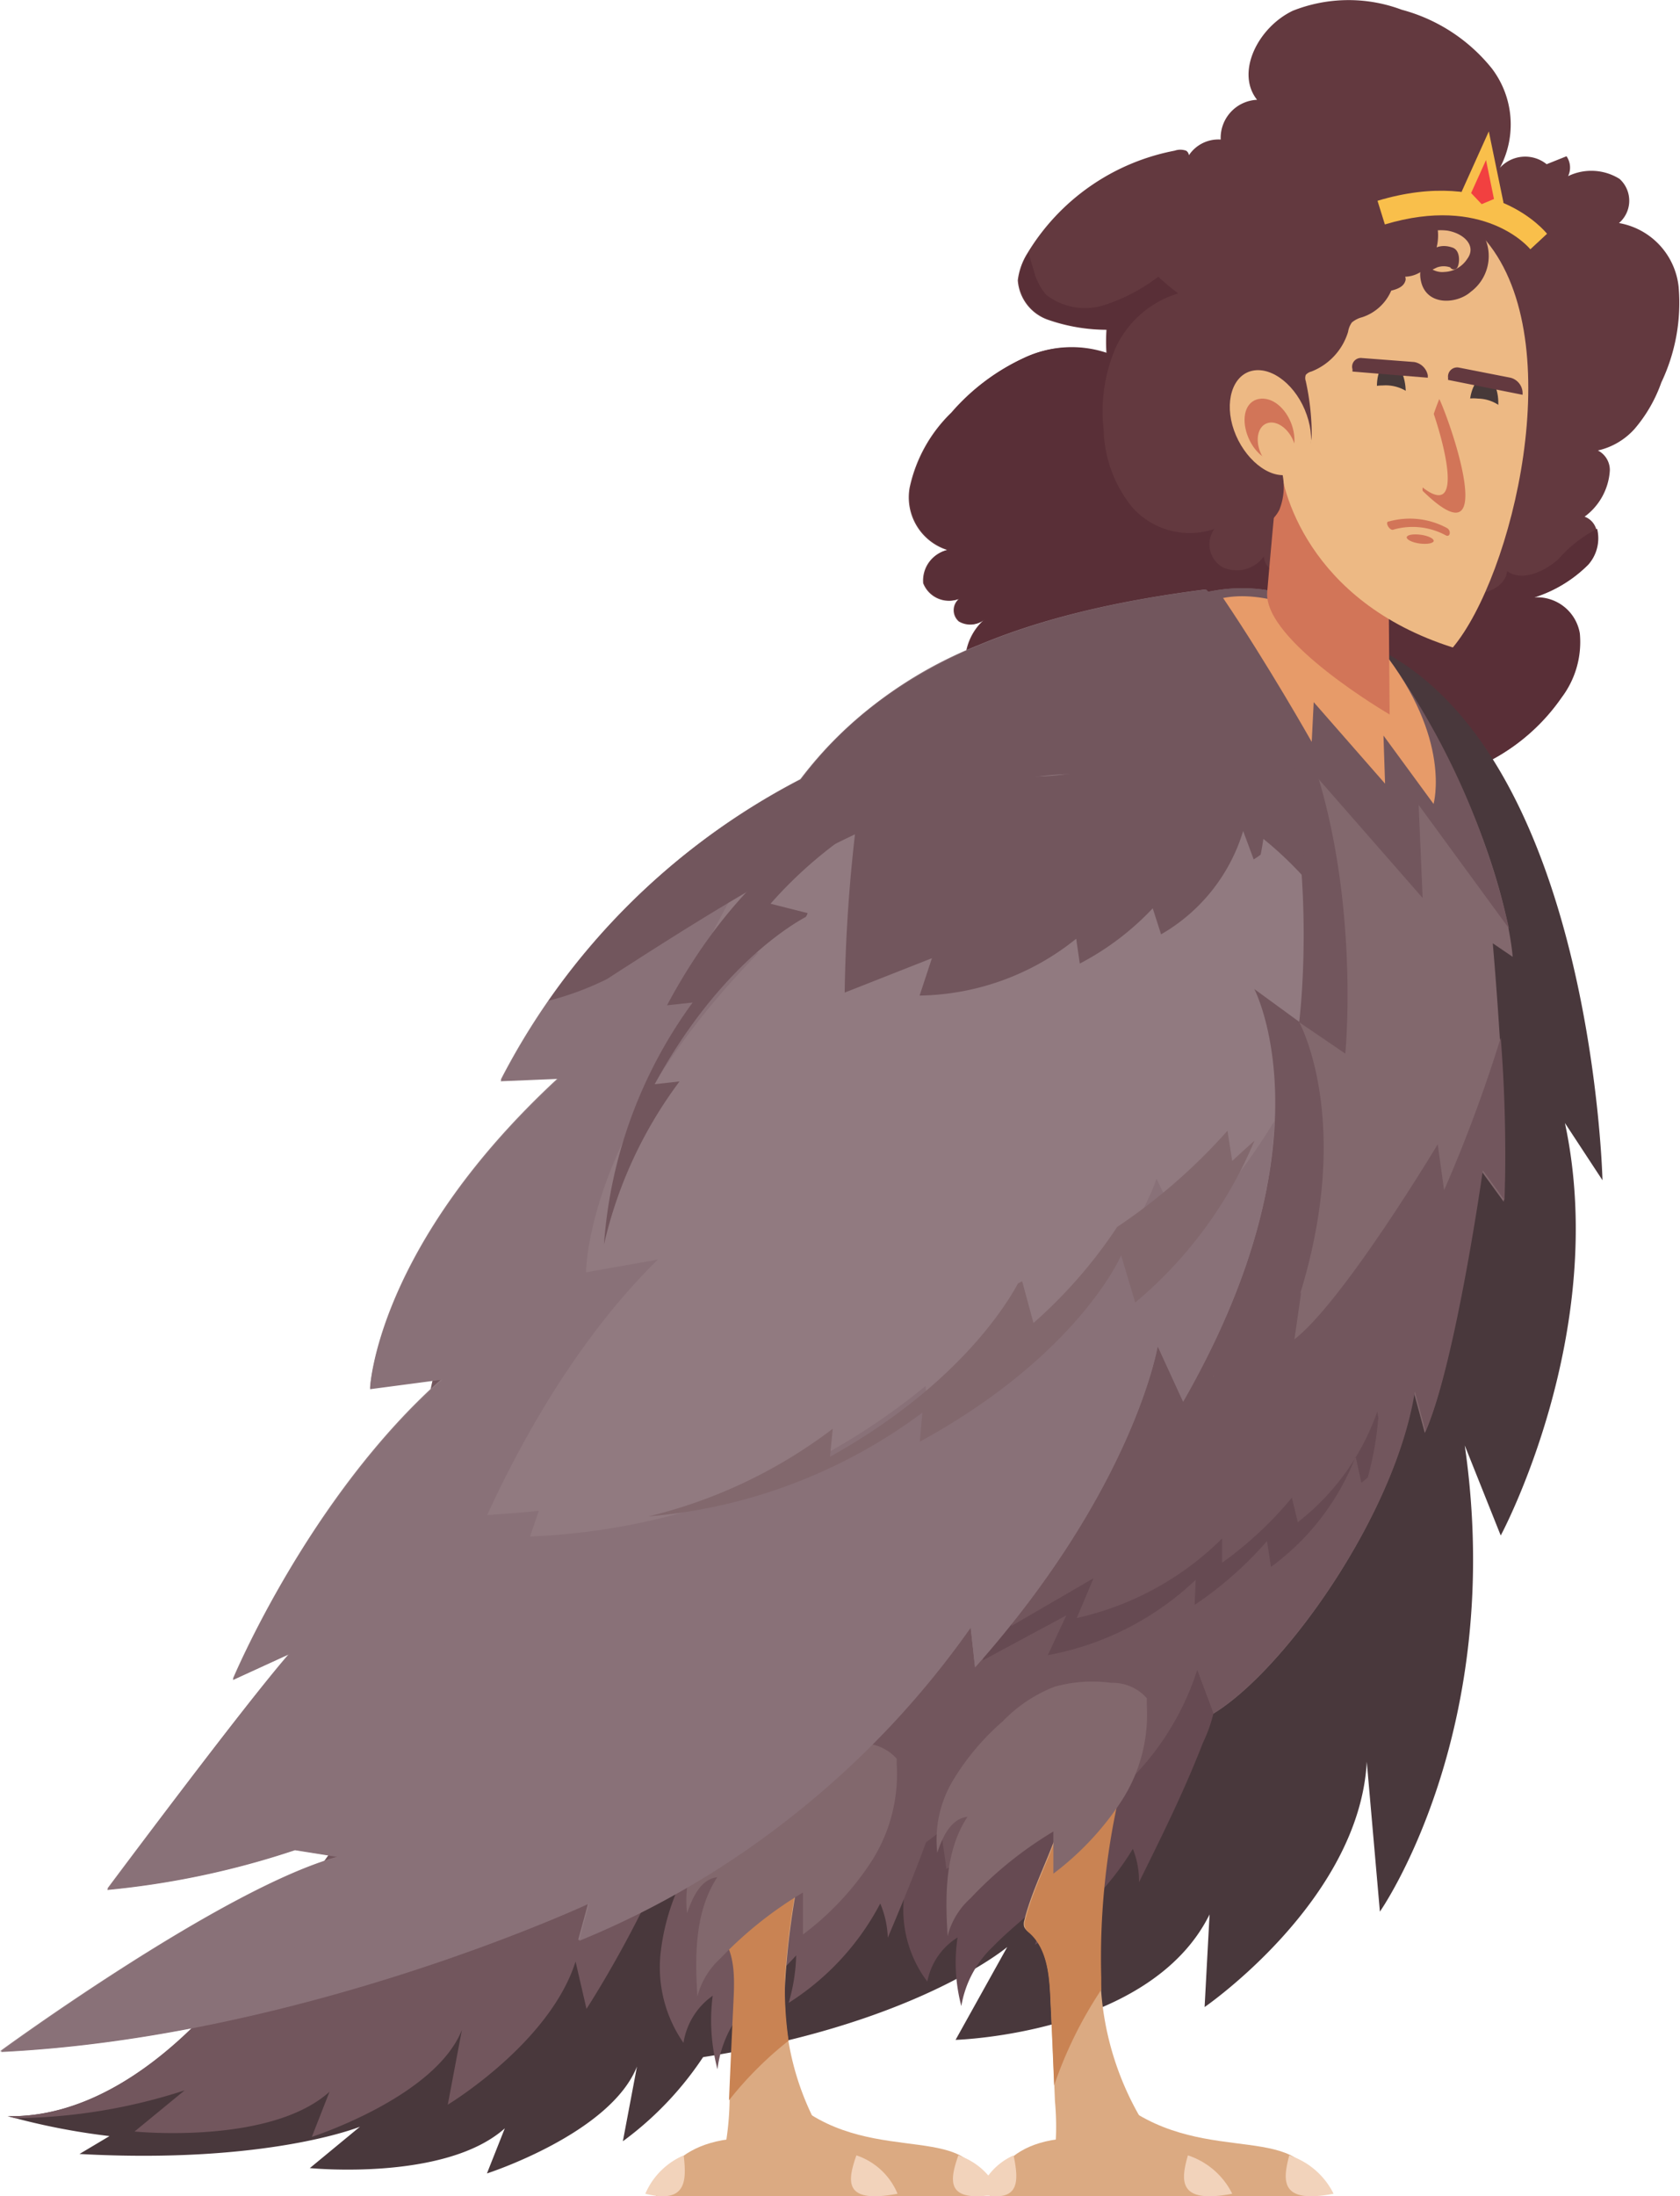 <svg xmlns="http://www.w3.org/2000/svg" viewBox="0 0 84.53 110.48"><defs><style>.cls-1{fill:#63393f;}.cls-2{fill:#592f37;}.cls-3{fill:#dbaa82;}.cls-4{fill:#49383c;}.cls-5{fill:#82686d;}.cls-6{fill:#72565d;}.cls-7{fill:#664a52;}.cls-8{fill:#c98353;}.cls-9{fill:#f2d3bb;}.cls-10{fill:#e79b69;}.cls-11{fill:#d27558;}.cls-12{fill:#edb984;}.cls-13{fill:#917a80;}.cls-14{fill:#897178;}.cls-15{fill:#f9bf4b;}.cls-16{fill:#f24040;}.cls-17{fill:#473939;}</style></defs><g id="Слой_2" data-name="Слой 2"><g id="_1" data-name="1"><path class="cls-1" d="M84.46,14.42a3.65,3.65,0,0,0-3-3.2A1.48,1.48,0,0,0,81.49,9a2.68,2.68,0,0,0-2.59-.14,1,1,0,0,0-.08-1l-1,.4a1.72,1.72,0,0,0-2.35.18,4.65,4.65,0,0,0-.41-5A8.69,8.69,0,0,0,70.53.49a7.62,7.62,0,0,0-5.48.05c-1.76.84-2.89,3.11-1.8,4.48a1.92,1.92,0,0,0-1.83,2,1.78,1.78,0,0,0-1.6.79.31.31,0,0,0-.14-.23.88.88,0,0,0-.58,0,11.09,11.09,0,0,0-7.4,5.15,3.29,3.29,0,0,0-.49,1.37,2.27,2.27,0,0,0,1.56,2,9,9,0,0,0,2.9.49,9.42,9.42,0,0,0,0,1.19,5.56,5.56,0,0,0-4.18.24,10.79,10.79,0,0,0-3.63,2.74,7.4,7.4,0,0,0-2.09,3.76,2.78,2.78,0,0,0,1.9,3.15,1.57,1.57,0,0,0-1.22,1.67,1.39,1.39,0,0,0,1.79.79.75.75,0,0,0,0,1.13,1.11,1.11,0,0,0,1.32-.13,2.86,2.86,0,0,0-.38,3.95,3.73,3.73,0,0,0,4.16.43,2.8,2.8,0,0,0,.26,1.8,1.55,1.55,0,0,0,2.15.3c.07.83,1.2,1.09,2.17,1a5,5,0,0,1,2.75.14c.28.16.47.41.73.58,1.16.79,3.07,0,4.49-.86a3.83,3.83,0,0,0,2.63-.47c-.13,1,1.08,1.4,2.13,1.41a10,10,0,0,0,7.88-4.31,4.63,4.63,0,0,0,.91-3.22,2.18,2.18,0,0,0-2.3-1.81,6.62,6.62,0,0,0,2.73-1.65c.68-.8.74-2.1-.14-2.43A3.12,3.12,0,0,0,81,23.66a1.11,1.11,0,0,0-.6-1,3.52,3.52,0,0,0,1.84-1.08,7.33,7.33,0,0,0,1.35-2.34A9.32,9.32,0,0,0,84.46,14.42Z"/><path class="cls-2" d="M78.41,28.13c-.71.63-1.83,1.14-2.58.6-.08.8-1.14,1.27-2,1.08a3.59,3.59,0,0,1-1.7-1.11,3.77,3.77,0,0,1-3.67,2.22,3.2,3.2,0,0,1-3-3,1,1,0,0,1-.94.89.88.88,0,0,1-.93-.82,1.68,1.68,0,0,1-2.08.54,1.33,1.33,0,0,1-.41-1.92,3.88,3.88,0,0,1-4.12-1.08,6.44,6.44,0,0,1-1.45-3.93,8.07,8.07,0,0,1,.62-4.14,5.1,5.1,0,0,1,3.13-2.7c-.35-.27-.69-.54-1-.84a9.07,9.07,0,0,1-2.7,1.42,3.19,3.19,0,0,1-2.94-.51A3,3,0,0,1,52,13.55a9,9,0,0,1-.25-.89l0,.05a3.29,3.29,0,0,0-.49,1.37,2.27,2.27,0,0,0,1.56,2,9,9,0,0,0,2.9.49,9.42,9.42,0,0,0,0,1.19,5.56,5.56,0,0,0-4.18.24,10.79,10.79,0,0,0-3.63,2.74,7.4,7.4,0,0,0-2.09,3.76,2.78,2.78,0,0,0,1.9,3.15,1.57,1.57,0,0,0-1.22,1.67,1.39,1.39,0,0,0,1.79.79.75.75,0,0,0,0,1.13,1.11,1.11,0,0,0,1.32-.13,2.86,2.86,0,0,0-.38,3.95,3.73,3.73,0,0,0,4.16.43,2.8,2.8,0,0,0,.26,1.8,1.55,1.55,0,0,0,2.15.3c.07.83,1.2,1.09,2.17,1a5,5,0,0,1,2.75.14c.28.16.47.41.73.58,1.16.79,3.07,0,4.49-.86a3.83,3.83,0,0,0,2.63-.47c-.13,1,1.08,1.4,2.13,1.41a10,10,0,0,0,7.88-4.31,4.63,4.63,0,0,0,.91-3.22,2.18,2.18,0,0,0-2.3-1.81,6.62,6.62,0,0,0,2.73-1.65,2,2,0,0,0,.44-1.8A6.58,6.58,0,0,0,78.41,28.13Z"/><path class="cls-3" d="M55.49,110.48H49.81s.2-3,4.56-2.93C56.15,107.57,55.49,110.48,55.49,110.48Z"/><path class="cls-3" d="M55.3,110.48h11c-.53-4-5.49-1.36-9.83-4.64C54.25,104.19,55.3,110.48,55.3,110.48Z"/><path class="cls-4" d="M31.63,103.94c13.42-1.24,19.05-6,19.05-6l-2.6,4.67s9.8-.28,12.78-6.31l-.25,4.66s7.78-5.35,8.16-12.34l.66,7.54s6.35-9.05,4.27-23.45l1.81,4.53S81,67.05,78.74,56.49l1.89,2.88S80.15,38.94,70,33,47.66,43.74,45.63,56.35a170.94,170.94,0,0,1-5.81,24s-3.75,19.23-14.09,20.74a36.36,36.36,0,0,0,7.53.68Z"/><path class="cls-5" d="M69.54,32.67c6.16,8.89,6.57,15.46,6.57,15.46l-1-.68s.82,9.3.55,13l-1.09-1.5s-1.37,9.71-2.88,13.13l-.54-2c-1,6.23-6.57,14-10.13,16.14L60.24,84A13.78,13.78,0,0,1,54,91.91l-.69-2a21,21,0,0,1-5.61,4.24l-.27-1.92a19.64,19.64,0,0,1-12,4.38l1-2.87-6.7,2.64S29.55,63.7,42.32,51.41C56.82,37.46,60.65,29.8,60.65,29.8,63.9,29.06,66.81,30.32,69.54,32.67Z"/><path class="cls-6" d="M69.54,32.67c-2.73-2.35-5.64-3.61-8.89-2.87a33.72,33.72,0,0,1-2.37,3.72,27.51,27.51,0,0,0,6.1,7.65l.2-4,7,8-.2-4.68,4.55,6.22A38,38,0,0,0,69.54,32.67Z"/><path class="cls-7" d="M61.18,83.34l-.15,0a1.56,1.56,0,0,0-1.16-.73,4,4,0,0,0-1.41.13A17.93,17.93,0,0,0,47,91.1a10.82,10.82,0,0,0-1.51,4.28,6,6,0,0,0,1.17,4.3,3.34,3.34,0,0,1,1.52-2.22,8.55,8.55,0,0,0,.19,3.45,5.33,5.33,0,0,1,1.6-3c.81-.84,1.75-1.53,2.56-2.36a8.4,8.4,0,0,1-.46,2.28A13.82,13.82,0,0,0,57,93a4.39,4.39,0,0,1,.31,1.68c1.14-2.3,2.28-4.6,3.21-7A7.42,7.42,0,0,0,61.18,83.34Z"/><path class="cls-6" d="M72.66,59.87l-.32-2.31s-4.73,7.89-7.21,9.81L65.47,65C62.35,70,55.11,72.43,51.56,71.47l.19-2.7a7.11,7.11,0,0,1-7.71,2l.26-2.44a11.83,11.83,0,0,1-5.73-.75l.51-2a10.92,10.92,0,0,1-4.43-1.25c-5.08,14.23-5,31.91-5,31.91l6.7-2.64-1,2.87a19.64,19.64,0,0,0,12-4.38l.27,1.92a21,21,0,0,0,5.61-4.24l.69,2A13.78,13.78,0,0,0,60.24,84l.82,2.19C64.62,84,70.19,76.25,71.19,70l.54,2c1.51-3.42,2.88-13.13,2.88-13.13l1.09,1.5a74.18,74.18,0,0,0-.19-8.17A73.49,73.49,0,0,1,72.66,59.87Z"/><path class="cls-6" d="M62.3,31.42c-8.36,1.08-15.72,3.42-20.12,9.49A33.56,33.56,0,0,0,27.54,56l2.93-.12c-8.94,8.42-9,15.49-9,15.49l3.64-.47c-6.54,5.88-10.09,15-10.09,15l2.84-1.31c-.88,1-2.5,3.13-4.12,5.31,8,1.05,13.94,4.5,13.94,8.59a4.45,4.45,0,0,1-.08.81C31.09,98,33.24,97,33.24,97l-.45,1.86A43.06,43.06,0,0,0,52.08,83.26l.28,1.94c7.73-8.91,8.7-16,8.7-16L62.43,72c7.15-13,2.94-20.58,2.94-20.58L67.69,53S69.05,39.14,62.3,31.42Z"/><path class="cls-7" d="M69.3,71a12.06,12.06,0,0,1-4,5.57L65,75.34a18.71,18.71,0,0,1-3.51,3.27V77.39a15,15,0,0,1-7.31,4l.84-2-4.13,2.4a101,101,0,0,1,3-12.16l-.53.46a106.23,106.23,0,0,0-3.91,13.43l4.2-2.26-.93,2a14.65,14.65,0,0,0,7.44-3.79l-.05,1.26a18.58,18.58,0,0,0,3.64-3.21l.2,1.3a12.45,12.45,0,0,0,4.26-5.55l.29,1.32.32-.27a16.24,16.24,0,0,0,.53-3Z"/><path class="cls-4" d="M4,108.35c9.47.52,14.11-1.37,14.11-1.37l-2.52,2.08s6.81.68,9.81-2l-.9,2.27s6.21-2,7.55-5.38l-.71,3.76A16.67,16.67,0,0,0,38,96.51l.55,2.38S43.9,94.37,44,89l.86,1.58s2.84-10.08-3.27-13.83-17.1,3.38-20.45,9.41a84.59,84.59,0,0,1-7.73,11.29s-5.58,9.13-13,9a34,34,0,0,0,5.1,1Z"/><path class="cls-6" d="M36,88.71s2.31-8.18-1.7-12.55c-5.32,1.45-11,6-13.19,10a84.59,84.59,0,0,1-7.73,11.29s-5.58,9.13-13,9l.38.1a28.34,28.34,0,0,0,8.53-1.4l-2.52,2.07s6.82.69,9.81-2l-.89,2.27s6.21-2,7.55-5.38l-.71,3.76s5.13-3.09,6.43-7.2l.55,2.38s5.54-8.49,5.6-13.87Z"/><path class="cls-6" d="M47.7,86.29l-.14-.05a1.58,1.58,0,0,0-1.13-.66,3.79,3.79,0,0,0-1.3.13,16.47,16.47,0,0,0-10.46,8.18,11.24,11.24,0,0,0-1.43,4.34,6.65,6.65,0,0,0,1.15,4.53,3.56,3.56,0,0,1,1.47-2.37,9.67,9.67,0,0,0,.24,3.7,5.76,5.76,0,0,1,1.52-3.25c.77-.88,1.67-1.61,2.44-2.48a9.18,9.18,0,0,1-.38,2.39,13.15,13.15,0,0,0,4.61-5,4.83,4.83,0,0,1,.38,1.72c1-2.36,1.94-4.67,2.68-7A7.05,7.05,0,0,0,47.7,86.29Z"/><path class="cls-3" d="M58.27,107.88a14.87,14.87,0,0,1-2.9-8.41,36.74,36.74,0,0,1,.87-9l-2.56-.7c-.08,2.4-1.57,4.52-2.15,6.86a.57.57,0,0,0,0,.29.53.53,0,0,0,.22.25c.94.78,1.06,2.15,1.11,3.37.08,1.72.15,3.43.22,5.15a13.8,13.8,0,0,1,0,2.57c.72.25,1.45.47,2.2.65a2.55,2.55,0,0,0,.61.08,2.36,2.36,0,0,0,.58-.15l2.11-.73Z"/><path class="cls-8" d="M51.74,97.19c.94.78,1.06,2.15,1.11,3.37.07,1.45.13,2.9.19,4.34a20.73,20.73,0,0,1,2.37-4.81c0-.21,0-.42,0-.62a36.74,36.74,0,0,1,.87-9l-2.56-.7c-.08,2.4-1.57,4.52-2.15,6.86a.57.57,0,0,0,0,.29A.53.53,0,0,0,51.74,97.19Z"/><path class="cls-5" d="M57.7,85.74l0-.32a2.3,2.3,0,0,0-1.79-.77,7.05,7.05,0,0,0-2.86.2,7.28,7.28,0,0,0-2.59,1.73,12.41,12.41,0,0,0-2.48,2.93,5.8,5.8,0,0,0-.82,3.69c.26-.8.69-1.72,1.52-1.81-1.13,1.71-1.13,3.92-1,6a3.77,3.77,0,0,1,1.15-1.9A19.34,19.34,0,0,1,53,92.13v2.12a14.58,14.58,0,0,0,3.45-3.69A8,8,0,0,0,57.7,85.74Z"/><path class="cls-3" d="M38.66,110.48H33s.47-3,4.82-2.93C39.58,107.57,38.66,110.48,38.66,110.48Z"/><path class="cls-3" d="M38.47,110.48h11c-.18-4-5.37-1.36-9.42-4.64C38,104.19,38.47,110.48,38.47,110.48Z"/><path class="cls-3" d="M41.68,107.88a13.76,13.76,0,0,1-2.16-8.41,38.92,38.92,0,0,1,1.67-9l-2.49-.7c-.3,2.4-2,4.52-2.76,6.86a.6.6,0,0,0,0,.29.47.47,0,0,0,.19.25c.88.78.88,2.15.82,3.37l-.24,5.15a15,15,0,0,1-.27,2.57,22,22,0,0,0,2.14.65,2.49,2.49,0,0,0,.61.08,2.36,2.36,0,0,0,.58-.15l2.19-.73Z"/><path class="cls-9" d="M34.4,108.42c.15,1.29.14,2.45-1.93,1.93A3.68,3.68,0,0,1,34.4,108.42Z"/><path class="cls-9" d="M45.16,110.35a3.41,3.41,0,0,0-2.07-1.93C42.64,109.71,42.42,110.87,45.16,110.35Z"/><path class="cls-9" d="M50.29,110.35a3.41,3.41,0,0,0-2.07-1.93C47.77,109.71,47.55,110.87,50.29,110.35Z"/><path class="cls-8" d="M36.09,97.19c.88.78.88,2.15.82,3.37-.08,1.7-.16,3.4-.23,5.09a18.13,18.13,0,0,1,3-3,18.2,18.2,0,0,1-.18-3.22,38.92,38.92,0,0,1,1.67-9l-2.49-.7c-.3,2.4-2,4.52-2.76,6.86a.6.6,0,0,0,0,.29A.47.47,0,0,0,36.09,97.19Z"/><path class="cls-5" d="M45.12,88.78l0-.31a2.29,2.29,0,0,0-1.8-.77,6.88,6.88,0,0,0-2.86.2,7.43,7.43,0,0,0-2.59,1.72,13.08,13.08,0,0,0-2.48,2.93,5.86,5.86,0,0,0-.82,3.69c.27-.79.69-1.72,1.52-1.81-1.13,1.72-1.13,3.92-1,6a3.87,3.87,0,0,1,1.15-1.91,19.59,19.59,0,0,1,4.16-3.32c0,.7,0,1.41,0,2.11a14.38,14.38,0,0,0,3.45-3.68A8.13,8.13,0,0,0,45.12,88.78Z"/><path class="cls-9" d="M51,108.42c.26,1.29.36,2.45-1.75,1.93A3.22,3.22,0,0,1,51,108.42Z"/><path class="cls-9" d="M62,110.35a3.81,3.81,0,0,0-2.23-1.93C59.4,109.71,59.28,110.87,62,110.35Z"/><path class="cls-9" d="M67.1,110.35a3.81,3.81,0,0,0-2.23-1.93C64.53,109.71,64.41,110.87,67.1,110.35Z"/><path class="cls-10" d="M61.54,30.08C63.8,33.42,66,37.32,66,37.32l.1-2,3.59,4.1L69.61,37l2.52,3.44s.94-3.28-2.59-7.73C66.13,30.54,63.48,29.7,61.54,30.08Z"/><path class="cls-11" d="M63.76,29.78c.32-3.79.88-9.49.88-9.49l5.18,3.13.1,12.52S63.56,32.24,63.76,29.78Z"/><path class="cls-12" d="M73.1,32.57c-7.28-2.31-8.7-8-8.7-9.54s-.39-9.48,2.15-10.9,6.49-2.12,8.24,0C79,17.22,76.09,29,73.1,32.57Z"/><path class="cls-1" d="M72.16,10.87a2.5,2.5,0,0,0-1.93-1.52L69.92,9c.19-.19,0-.5-.2-.69l-.8-.78a2.48,2.48,0,0,0-.85-.63,2.21,2.21,0,0,0-1-.09A10.28,10.28,0,0,0,62.17,9a5.52,5.52,0,0,0-1.56,1.56,2.13,2.13,0,0,0-.1,2.11c.21.34.56.66.52,1.06a1.23,1.23,0,0,1-.25.53,6.82,6.82,0,0,0-1.1,3.85,5.72,5.72,0,0,0,1.46,3.69.85.85,0,0,1,.24.38.74.74,0,0,1-.1.43,4.62,4.62,0,0,0-.6,2.27,2.08,2.08,0,0,0,1.57,1.77,1.94,1.94,0,0,0,2.12-1,3.14,3.14,0,0,0,.13-1.92A2,2,0,0,0,66,21.76a12.71,12.71,0,0,0-.3-2.59.47.47,0,0,1,0-.31.53.53,0,0,1,.28-.17,3.11,3.11,0,0,0,1.85-2,1.09,1.09,0,0,1,.19-.47,1.3,1.3,0,0,1,.51-.26A2.4,2.4,0,0,0,70,14.62c.28-.07.6-.18.7-.46a.29.29,0,0,0,0-.24,1.54,1.54,0,0,0,1.19-.62A2.5,2.5,0,0,0,72.16,10.87Z"/><path class="cls-12" d="M65.75,20.87c-.5-1.45-1.73-2.44-2.74-2.22s-1.42,1.59-.92,3,1.74,2.45,2.75,2.22S66.26,22.33,65.75,20.87Z"/><path class="cls-11" d="M65,21.38c-.3-.86-1-1.44-1.67-1.31s-.88.95-.57,1.81,1,1.44,1.67,1.31S65.29,22.24,65,21.38Z"/><path class="cls-12" d="M65.11,22.27c-.23-.66-.81-1.11-1.29-1s-.67.73-.44,1.39.81,1.11,1.29,1S65.34,22.94,65.11,22.27Z"/><path class="cls-13" d="M60.65,29.65c6.51,7.77,4.72,21.75,4.72,21.75l-2.26-1.65s4,7.61-3.58,20.73l-1.28-2.79s-1.19,7.17-9.19,16.15l-.22-2A45,45,0,0,1,29.09,97.59l.51-1.88S15.21,102.44,0,103.18c0,0,11.25-8.24,17.05-9.8L14.84,93a42.43,42.43,0,0,1-9.44,2s7-9.38,9.2-11.88l-2.88,1.32s3.83-9.18,10.54-15.11l-3.64.48s.3-7.13,9.49-15.61l-2.92.12A35.13,35.13,0,0,1,40.27,39.2C44.86,33.08,52.27,30.72,60.65,29.65Z"/><path class="cls-14" d="M59.59,62.19l-1.4-2.9S56.31,65.6,46.76,71.42l-.19-1.7a33.49,33.49,0,0,1-19.9,7.57L27.11,76a80.67,80.67,0,0,1-10.83.32,51.33,51.33,0,0,0-4.56,8.17l2.88-1.32c-2.25,2.5-9.2,11.88-9.2,11.88a42.43,42.43,0,0,0,9.44-2l2.21.35c-5.8,1.56-17,9.8-17,9.8,15.21-.74,29.6-7.47,29.6-7.47l-.51,1.88A45,45,0,0,0,48.84,81.88l.22,2c8-9,9.19-16.15,9.19-16.15l1.28,2.79C62.9,64.62,64,59.87,64.12,56.39A30.75,30.75,0,0,1,59.59,62.19Z"/><path class="cls-14" d="M41.66,89.83l.12-.58s-14,7.46-29.18,9c0,0,10.82-8.81,16.53-10.66l-2.22-.23a42.69,42.69,0,0,1-9.33,2.51S24,80.13,26.16,77.52L23.35,79s3.36-9.38,9.75-15.64L29.49,64s-.06-7.14,8.68-16.08l-2.92.27A35.28,35.28,0,0,1,49.19,32.47a21,21,0,0,0-8.92,6.73A35.13,35.13,0,0,0,25.19,54.39l2.92-.12c-9.19,8.48-9.49,15.61-9.49,15.61l3.64-.48c-6.71,5.93-10.54,15.11-10.54,15.11l2.88-1.32c-2.25,2.5-9.2,11.88-9.2,11.88a42.43,42.43,0,0,0,9.44-2l2.21.35c-5.8,1.56-17,9.8-17,9.8,15.21-.74,29.6-7.47,29.6-7.47l-.51,1.88A43.65,43.65,0,0,0,41.66,89.83Z"/><path class="cls-6" d="M30.54,49.25c12.52-8.1,25.27-15.69,35-5.2.24-4.87-1.06-10.54-4.85-14.4-8.38,1.07-15.79,3.43-20.38,9.55A35,35,0,0,0,27.6,50.34,15,15,0,0,0,30.54,49.25Z"/><path class="cls-5" d="M62,58.4l-.24-1.52a29,29,0,0,1-5.55,4.84A24.3,24.3,0,0,1,52,66.55l-.57-2.1-.21.11c-.61,1.13-3.1,5.18-9.46,8.72l.14-1.41a25,25,0,0,1-9.28,4.41,26.77,26.77,0,0,0,13.79-5.22l-.13,1.46c8-4.37,10.13-9.37,10.13-9.37l.71,2.37a21.37,21.37,0,0,0,6-8.14C62.74,57.72,62.36,58.06,62,58.4Z"/><path class="cls-6" d="M45.84,36.63l1.35.19A25.71,25.71,0,0,0,43,41.76a21.64,21.64,0,0,0-4.23,3.7l1.86.47c0,.06-.05.13-.08.19-1,.54-4.55,2.79-7.61,8.42l1.25-.14a21.81,21.81,0,0,0-3.8,8.2,23.42,23.42,0,0,1,4.46-12.17l-1.29.14c3.78-7.07,8.17-9,8.17-9L39.6,41a19.09,19.09,0,0,1,7.13-5.34C46.43,35.94,46.14,36.27,45.84,36.63Z"/><path class="cls-6" d="M62.57,35.84a12.54,12.54,0,0,1-2.42,1.61L60,36.19a12.87,12.87,0,0,1-7.89,2.87l.63-1.88-4.39,1.73s0-2.27.28-5.6a23.36,23.36,0,0,0-4.75,3,79.69,79.69,0,0,0-1.38,13.62l4.39-1.73-.62,1.88a12.85,12.85,0,0,0,7.88-2.86l.18,1.25A13.78,13.78,0,0,0,58,45.69L58.42,47a9,9,0,0,0,4.13-5.2l.53,1.43a3.64,3.64,0,0,0,.35-.24A11.3,11.3,0,0,0,62.57,35.84Z"/><path class="cls-1" d="M74.43,11.5a2.55,2.55,0,0,0-3-.57c-.27.11-.25.94.06.84a2.75,2.75,0,0,1,1.33-.17c.85.14,1.49.78,1,1.43a1.43,1.43,0,0,1-1.15.65,1,1,0,0,1-.59-.12l.23-.11a1,1,0,0,1,.66,0,.21.21,0,0,0,.36,0l0,0c.12-.22.16-.87-.26-1-1.08-.37-1.71.73-1.6,1.54.19,1.44,1.83,1.32,2.53.69A2.24,2.24,0,0,0,74.43,11.5Z"/><path class="cls-15" d="M77,12.54c-.09-.11-2.33-2.75-7.32-1.25l-.37-1.19c5.74-1.73,8.42,1.52,8.53,1.66Z"/><polygon class="cls-15" points="74.5 10.68 73.54 9.65 74.91 6.61 75.65 10.2 74.5 10.68"/><polygon class="cls-16" points="74.55 10.27 74.02 9.71 74.77 8.05 75.17 10.01 74.55 10.27"/><path class="cls-17" d="M75.37,20.6c.09-.77-.15-1.49-.54-1.62s-.78.38-.87,1.15.15,1.49.54,1.62S75.28,21.36,75.37,20.6Z"/><path class="cls-12" d="M74.72,22.25c.88.09,1.53-.32,1.43-.93a1.94,1.94,0,0,0-1.78-1.27c-.89-.09-1.53.33-1.43.94A2,2,0,0,0,74.72,22.25Z"/><path class="cls-11" d="M72.42,20.07s-.13.31-.28.75c.69,2.06,1.37,5.19-.56,3.7a1,1,0,0,0,0,.17C75.42,28.44,73.08,21.49,72.42,20.07Z"/><path class="cls-1" d="M72.86,19.11V19a.46.46,0,0,1,.54-.51L76,19a.81.81,0,0,1,.61.74v.12Z"/><path class="cls-17" d="M70.73,19.73c0-.77-.32-1.46-.72-1.55s-.73.48-.73,1.25S69.6,20.9,70,21,70.73,20.5,70.73,19.73Z"/><path class="cls-12" d="M70.17,21.54c.89,0,1.48-.5,1.32-1.09a2,2,0,0,0-1.92-1.06c-.89,0-1.48.5-1.31,1.1A2,2,0,0,0,70.17,21.54Z"/><path class="cls-1" d="M68.05,18.69v-.12a.44.44,0,0,1,.48-.56l2.62.2a.84.84,0,0,1,.69.67V19Z"/><path class="cls-11" d="M70.08,26.65a3.51,3.51,0,0,1,2.65.27c.22.14.31-.2.09-.35a3.92,3.92,0,0,0-2.93-.34c-.23,0,0,.44.19.42Z"/><path class="cls-11" d="M72.14,27.21c0-.12-.28-.26-.65-.31s-.69,0-.71.12.27.27.65.32S72.12,27.33,72.14,27.21Z"/></g></g></svg>